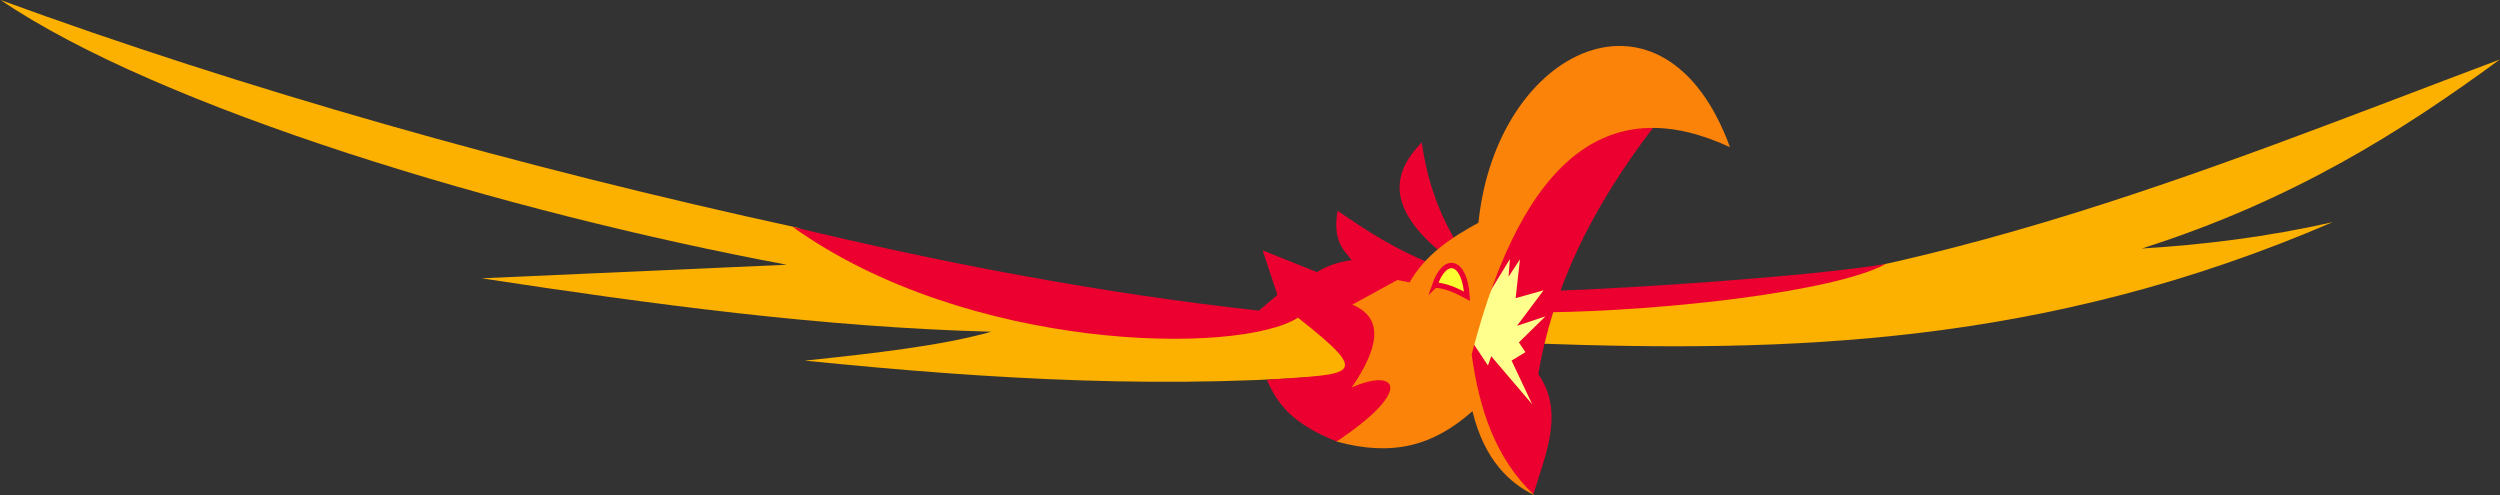 <?xml version="1.0" encoding="UTF-8" standalone="no"?>
<!-- Created with Inkscape (http://www.inkscape.org/) -->
<svg id="svg2151" xmlns:rdf="http://www.w3.org/1999/02/22-rdf-syntax-ns#" xmlns="http://www.w3.org/2000/svg" height="921.76" width="4653.1" version="1.1" xmlns:cc="http://creativecommons.org/ns#" xmlns:dc="http://purl.org/dc/elements/1.1/">
 <rect width="100%" height="100%" fill="#333333" stroke="none"/>
 <g id="layer7" transform="translate(2527 67.253)">
  <g id="g3134" fill="#fcb000" transform="matrix(3.536 -.11 .11 3.536 437.89 -4407.7)">
   <path id="path3130" d="m437.86 1272.4c-160.15 54.575-316.9 115.51-506.43 115l-5.714 18.571c132.79 8.947 267.98 9.821 421.43-50.714-34.609 6.683-68.007 9.736-100.71 10.714 79.84-22.7 137.97-56.9 191.42-93.6z"/>
   <path id="path3132" d="m-875.71 1200.2c125.92 50.597 270.82 96.628 415.12 132.75 67.695 28.607 140.83 42.15 209.76 54.547l27.985 2.701 25-2.857 15-13.571 32.857 37.143-17.857 7.857c-96.905 6.025-193.81-2.842-290.71-15.714 36.954-2.682 72.865-5.712 98.571-12.143-89.048-5.143-178.1-19.999-267.14-36.429l160.71-2.143c-147.41-32.3-327.43-92.7-409.29-152.2z"/>
  </g>
 </g>
 <g id="layer8" transform="translate(2527 67.253)" fill="#eb002f">
  <path id="path2960" d="m982.84 424.23c-97.07 51.51-409.1 87.08-632.28 89.86l-16.27 112.56c51.214 69.634 16.71 148.14-7.143 225.54l-15.893-11.25-25-24.464-29.643-41.429-25.179-55.107s-32.857-98.286-33.571-101.14c-0.714-2.857 4.286-89.286 4.286-89.286l42.13-107.15 74.28-211.43 197.14-77.14-13.9 24.6-139.82 315.82c149.52-5.11 471.32-26.22 620.85-49.98z"/>
  <path id="path2962" d="m553.56 165.45c-118.67 154.45-191.41 303.75-218.19 468.71l-56.569 4.041s56.569-364.67 56.569-371.74c0-7.071 116.17-157.58 116.17-157.58l107.07-3.03z"/>
  <path id="path2967" d="m183.85 383.64c-38.2-63.47-55.98-125.08-64.65-185.87-43.737 45.15-78.298 111.41 36.36 205.06z"/>
  <path id="path2969" d="m136.37 423.04c-66.368-25.9-120.62-61.49-173.75-97.99-9.49 54.359 9.756 71.362 26.264 91.924-21.55 2.992-43.1 8.527-64.65 22.223l-101.02-40.406 27.274 82.832-34.345 29.294c-288.3-31.608-580.93-86.907-867.81-155.88 325.28 232.53 829.05 239.65 940.54 169.01 140.98 111.2 104.43 103.8-57.88 115.54 20.194 47.51 50.639 83.291 129.6 114.77l114.16-19.19 48.49-94.95-11.11-159.6z"/>
 </g>
 <g id="layer10" transform="translate(2527 67.253)">
  <path id="path3125" fill-opacity=".998" fill="#ffff8d" d="m208.09 561.43 34.345 51.518 6.061-17.173 76.267 89.398-38.386-81.317 25.759-15.657-12.122-18.183 49.497-48.487-53.033 17.678 49.497-66.165-52.023 14.647 8.081-72.226-21.213 32.325 2.525-32.83-52.528 85.863l-23.76 23.24z"/>
 </g>
 <g id="layer9" transform="translate(2527 67.253)">
  <path id="path3122" d="m328.93 854.51c-44.87-21.95-92.71-63.8-115.36-156.43-72.58 64.43-148.8 85.05-252.86 56.43 145.36-96.76 111.85-137.52 28.178-100.65 50.063-73.18 61.17-129.26 1.01-154.05l83.843-45.962 22.728 4.546c29.652-51.79 77.342-83.29 128.29-111.11 33.31-327.58 346.89-472.84 468.1-140.63-216.57-100.45-382.63 4.6-480.73 386.09 14.18 100.76 43.69 193.16 116.8 261.77z" fill="#fc830a"/>
 </g>
 <g id="layer11" transform="translate(2527 67.253)">
  <path id="path3128" d="m143.44 463.44c19.364-56.156 55.693-46.179 60.104 20.708-17.68-9.73-39.75-20.28-60.1-20.71z" stroke="#eb002f" stroke-miterlimit="10" stroke-width="10" fill="#fbff32"/>
 </g>
</svg>

